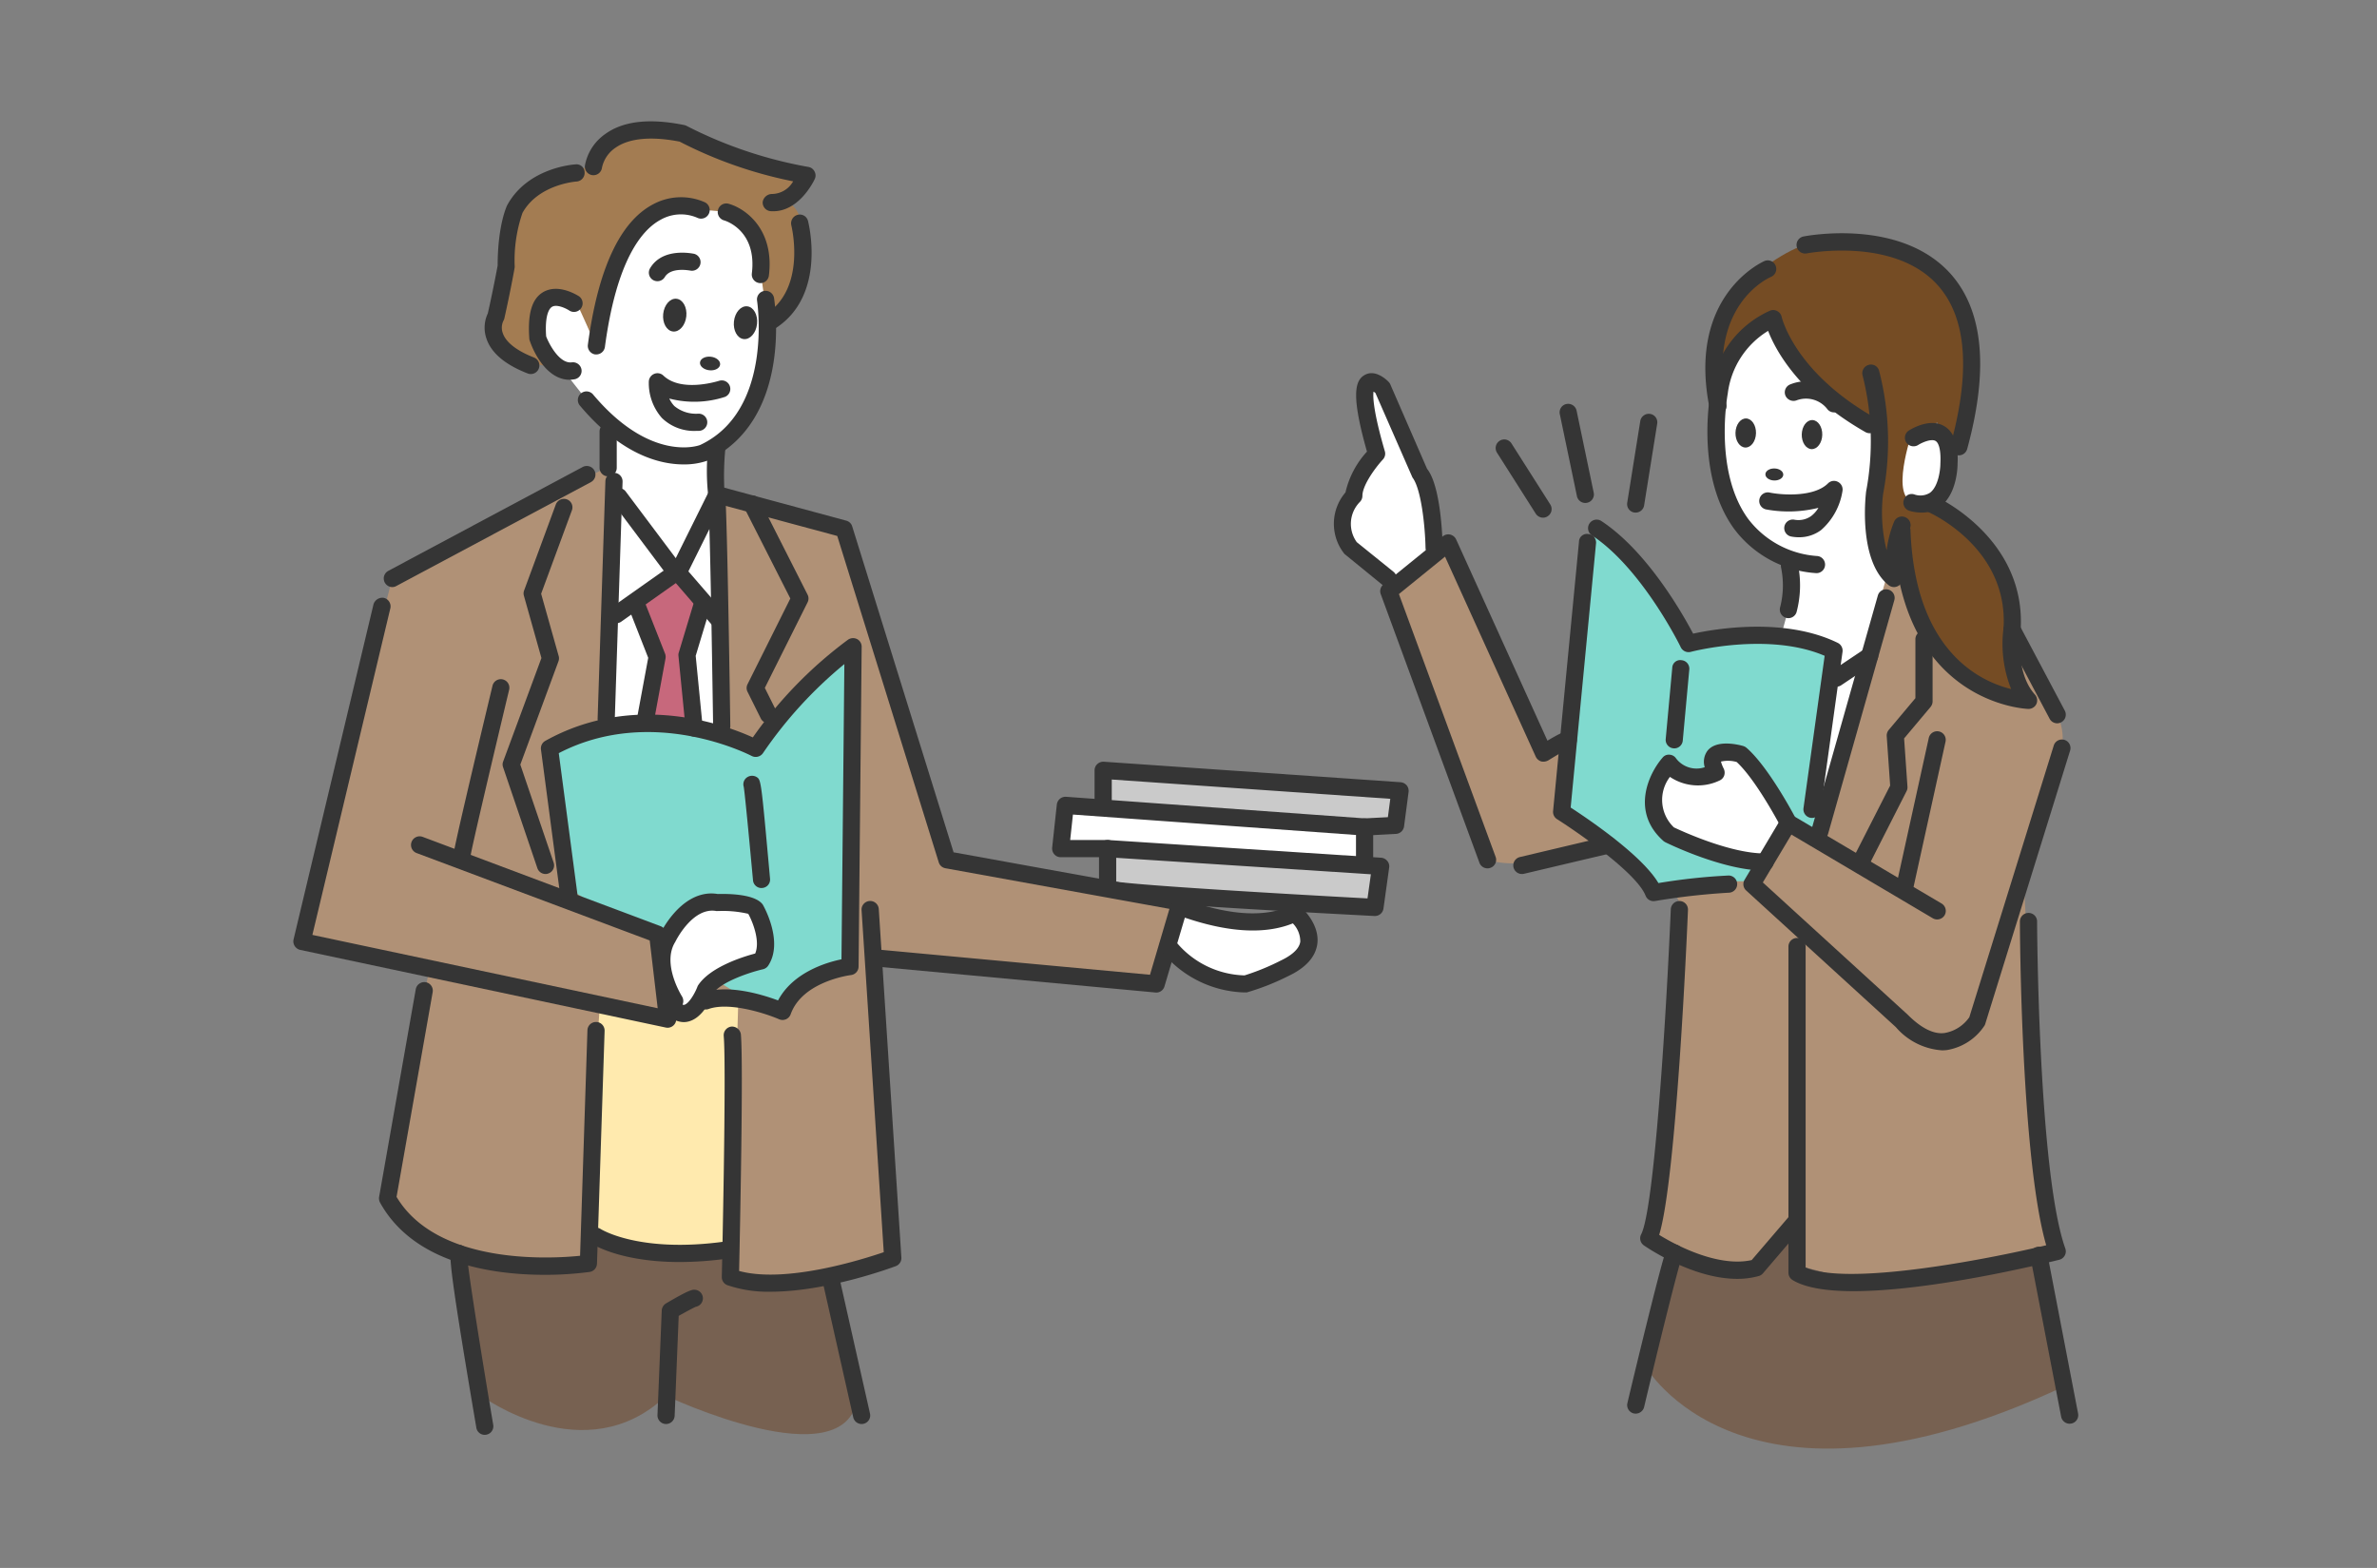 <svg xmlns="http://www.w3.org/2000/svg" width="235" height="155" viewBox="0 0 235 155">
  <rect x="0" y="0" width="235" height="155" fill="#808080" stroke="none"/>
  <g id="グループ_68530" data-name="グループ 68530" transform="translate(-983 -9794)">
    <g id="グループ_44814" data-name="グループ 44814" transform="translate(929.227 9761.646)">
      <g id="グループ_44864" data-name="グループ 44864" transform="translate(82.774 44.354)">
        <g id="グループ_44814-2" data-name="グループ 44814" transform="translate(24.405 8.35)">
          <path id="パス_31357" data-name="パス 31357" d="M97.9,46.2l-3.808,4.662-1.6,5.19-3.6-1.427-1.958.2-.565,2.554.643,3,1.7,1.546L91.217,65.1l1.678,1.73.191,16.946.192,12.512,3.535-.118.961-6.371-2.109-4.633,4-3.254,2.572,3.563-1.831,5.71L102.242,97l2.113.9V69.582l2.95-4.6,1.531-8.6-.667-5.685-1.5-3.828-2.351-.979-2.707-.311Z" transform="translate(-86.366 -45.583)" fill="#fff"/>
        </g>
        <g id="グループ_44815" data-name="グループ 44815" transform="translate(19.851 0.451)">
          <path id="パス_31358" data-name="パス 31358" d="M91.172,68.1c-.2.2-3.037-.544-3.037-.544L85.7,65.012l.659-4.627,1.264-7.453,2.371-3.091,5.19-1.433,2.847-2.989,3.818-1,5.727,1.957,7.86,2.69.5,1.345-1.841,1.311s2.31.238,2.079,3.995l-.53,4.742-2.921,2.663s-.584-3.078-.584-3.886a40.059,40.059,0,0,0-.944-4.375l-2.256-1.929-2.867-.245-4.287.245L98.57,55.494l-1.794,6.067-1.264,4.022s-1.175-2.67-1.732-3.825l-2.969-.2-.564,2.554.645,3Z" transform="translate(-85.696 -44.42)" fill="#a37c52"/>
        </g>
        <g id="グループ_44816" data-name="グループ 44816" transform="translate(33.705 44.677)">
          <path id="パス_31359" data-name="パス 31359" d="M87.735,54.184l4-3.254,3.49,2.643-2.286,5.7.717,6.952-4.778-1.034.961-6.371Z" transform="translate(-87.735 -50.93)" fill="#c7687c"/>
        </g>
        <g id="グループ_44817" data-name="グループ 44817" transform="translate(0.849 34.244)">
          <path id="パス_31360" data-name="パス 31360" d="M112.982,49.394l-9.735,4.837-11.42,6.108L87.437,77.221l-4.538,19,12.589,2.677-4.117,22.732,4.165,4.144,7.459,2.3,8.241-.414.74-1.957,13.343.829.632,3.084,13.526-1.3,1.807-1.257-1.916-29.5,27.99,2.867,1.862-7.568s-21.985-5.068-22.141-5.163S139.559,65.3,139.559,65.3L136.386,55.2,124.4,52.356l.041,23.466-8.349-1.135-2.921.435.578-15.293Z" transform="translate(-82.899 -49.394)" fill="#b09176"/>
        </g>
        <g id="グループ_44818" data-name="グループ 44818" transform="translate(25.421 53.167)">
          <path id="パス_31361" data-name="パス 31361" d="M86.516,61.066l2.449,14.181,16.142,10.046,5.055,1.077L115.8,82l.462-29.821-3.012,1.2-6.343,7.484-8.361-2.215-8.438.328Z" transform="translate(-86.516 -52.179)" fill="#80dacf"/>
        </g>
        <g id="グループ_44819" data-name="グループ 44819" transform="translate(36.19 77.416)">
          <path id="パス_31362" data-name="パス 31362" d="M88.1,59.514l3.453-3.5,5.057-.262L98.6,56.8l-.107,3.389-1.657,1.732L92.63,64.258l-2.5,2.259-1.849-3.389Z" transform="translate(-88.101 -55.749)" fill="#fff"/>
        </g>
        <g id="グループ_44820" data-name="グループ 44820" transform="translate(86.774 77.703)">
          <path id="パス_31363" data-name="パス 31363" d="M95.945,55.791l-.4,4.108,4.115,3.463,3.851-.187,4.822-2.4.384-3.29-1.7-1.471-4.248,1.17-4.413-1.389Z" transform="translate(-95.547 -55.791)" fill="#fff"/>
        </g>
        <g id="グループ_44821" data-name="グループ 44821" transform="translate(80.497 72.541)">
          <path id="パス_31364" data-name="パス 31364" d="M94.623,55.031v3.621l26.1,1.524.894-4.047-16.1-.64Z" transform="translate(-94.623 -55.031)" fill="#cacaca"/>
        </g>
        <g id="グループ_44822" data-name="グループ 44822" transform="translate(75.865 67.614)">
          <path id="パス_31365" data-name="パス 31365" d="M94.393,54.306l-.452,3.552,18.13,1.6,11.917.448-.365-3.008-17.85-1.3Z" transform="translate(-93.941 -54.306)" fill="#fff"/>
        </g>
        <g id="グループ_44823" data-name="グループ 44823" transform="translate(80.065 64.15)">
          <path id="パス_31366" data-name="パス 31366" d="M94.559,53.8v2.982L107.943,58.5l15.049.767.916-3.437-7.632-.645-15.008-.921Z" transform="translate(-94.559 -53.796)" fill="#cacaca"/>
        </g>
        <g id="グループ_44824" data-name="グループ 44824" transform="translate(16.006 110.551)">
          <path id="パス_31367" data-name="パス 31367" d="M85.13,62.732l2.582,13.329s10.265,7.609,18.262,0c0,0,17.813,8.431,18.934.149l-2.554-11.346-6.943-.326h-3.465l.448-3.084-3.995.482L99.05,60.626l-1.114,2.609-7.276.414Z" transform="translate(-85.13 -60.626)" fill="#776151"/>
        </g>
        <g id="グループ_44825" data-name="グループ 44825" transform="translate(29.915 86.277)">
          <path id="パス_31368" data-name="パス 31368" d="M87.705,58.133c-.652.075-.516,23.194-.516,23.194l4.117,1.005,9.226-.177.74-25.1L96.9,58.758H90.647Z" transform="translate(-87.177 -57.053)" fill="#ffeaae"/>
        </g>
        <g id="グループ_44863" data-name="グループ 44863">
          <g id="グループ_44826" data-name="グループ 44826" transform="translate(36.392 17.412)">
            <ellipse id="楕円形_566" data-name="楕円形 566" cx="1.628" cy="1.149" rx="1.628" ry="1.149" transform="translate(0 3.237) rotate(-83.892)" fill="#353535"/>
          </g>
          <g id="グループ_44827" data-name="グループ 44827" transform="translate(43.386 18.16)">
            <ellipse id="楕円形_567" data-name="楕円形 567" cx="1.628" cy="1.149" rx="1.628" ry="1.149" transform="translate(0 3.237) rotate(-83.892)" fill="#353535"/>
          </g>
          <g id="グループ_44828" data-name="グループ 44828" transform="translate(40.131 23.156)">
            <ellipse id="楕円形_568" data-name="楕円形 568" cx="0.674" cy="1.001" rx="0.674" ry="1.001" transform="translate(0 1.341) rotate(-83.892)" fill="#353535"/>
          </g>
          <g id="グループ_44829" data-name="グループ 44829" transform="translate(28.165 16.747)">
            <path id="パス_31369" data-name="パス 31369" d="M97.337,63.982c-2.323,0-6.121-.924-10.218-5.775a.853.853,0,1,1,1.3-1.1c5.646,6.685,10.374,5.034,10.557,4.953,7.263-3.4,5.639-14.158,5.625-14.26a.85.85,0,0,1,1.678-.272c.075.5,1.841,12.127-6.637,16.1A7,7,0,0,1,97.337,63.982Z" transform="translate(-86.92 -46.819)" fill="#353535"/>
          </g>
          <g id="グループ_44830" data-name="グループ 44830" transform="translate(29.111 7.496)">
            <path id="パス_31370" data-name="パス 31370" d="M87.909,61,87.793,61a.859.859,0,0,1-.727-.958c1-7.48,3.166-12.154,6.44-13.88a5.809,5.809,0,0,1,5.136-.2.852.852,0,0,1-.768,1.522,4.071,4.071,0,0,0-3.614.2c-1.875,1.005-4.362,4.015-5.51,12.582A.86.86,0,0,1,87.909,61Z" transform="translate(-87.059 -45.457)" fill="#353535"/>
          </g>
          <g id="グループ_44831" data-name="グループ 44831" transform="translate(23.29 16.552)">
            <path id="パス_31371" data-name="パス 31371" d="M90.216,55.779c-2.106,0-3.472-2.432-3.968-3.974-.2-2.575.258-4.049,1.379-4.7,1.5-.856,3.322.3,3.526.421a.853.853,0,0,1-.944,1.42c-.367-.245-1.277-.659-1.726-.374-.177.1-.74.618-.577,2.915.211.584,1.243,2.7,2.507,2.575a.861.861,0,0,1,.985.693.842.842,0,0,1-.693.978A3.055,3.055,0,0,1,90.216,55.779Z" transform="translate(-86.202 -46.79)" fill="#353535"/>
          </g>
          <g id="グループ_44832" data-name="グループ 44832" transform="translate(41.956 8.11)">
            <path id="パス_31372" data-name="パス 31372" d="M93.164,53.426l-.1-.007a.855.855,0,0,1-.741-.951c.523-4.266-2.616-5.211-2.751-5.245a.855.855,0,0,1-.591-1.046.846.846,0,0,1,1.033-.6c1.63.442,4.559,2.487,3.995,7.1A.846.846,0,0,1,93.164,53.426Z" transform="translate(-88.95 -45.547)" fill="#353535"/>
          </g>
          <g id="グループ_44833" data-name="グループ 44833" transform="translate(28.819)">
            <path id="パス_31373" data-name="パス 31373" d="M105.652,53.236c-.1,0-.19,0-.272-.007a.856.856,0,0,1-.781-.917.937.937,0,0,1,.91-.781,2.441,2.441,0,0,0,2.1-1.25,42.632,42.632,0,0,1-11.223-3.927c-2.792-.543-4.987-.346-6.332.6a3.169,3.169,0,0,0-1.345,1.977.849.849,0,0,1-1.685-.211,4.84,4.84,0,0,1,2.011-3.118c1.773-1.291,4.4-1.583,7.82-.883a.911.911,0,0,1,.258.1,42.719,42.719,0,0,0,12.025,4.042.829.829,0,0,1,.591.455.813.813,0,0,1,.014.741C109.687,50.192,108.24,53.236,105.652,53.236Z" transform="translate(-87.016 -44.354)" fill="#353535"/>
          </g>
          <g id="グループ_44834" data-name="グループ 44834" transform="translate(46.372 9.211)">
            <path id="パス_31374" data-name="パス 31374" d="M90.451,57.079a.847.847,0,0,1-.469-1.556c4-2.588,2.493-8.682,2.48-8.744a.865.865,0,0,1,.611-1.039.832.832,0,0,1,1.039.611c.075.3,1.821,7.337-3.2,10.591A.846.846,0,0,1,90.451,57.079Z" transform="translate(-89.6 -45.709)" fill="#353535"/>
          </g>
          <g id="グループ_44835" data-name="グループ 44835" transform="translate(18.91 4.244)">
            <path id="パス_31375" data-name="パス 31375" d="M90.12,65.711a.826.826,0,0,1-.312-.061c-2.222-.863-3.587-2.018-4.063-3.424a3.309,3.309,0,0,1,.129-2.514c.53-2.323.972-4.728.972-4.728.007-4.056.917-5.917.958-5.992,2.045-3.7,6.549-3.995,6.739-4.008a.8.8,0,0,1,.9.795.856.856,0,0,1-.795.9c-.041,0-3.771.265-5.347,3.1h0a14.391,14.391,0,0,0-.768,5.36c-.014.149-.482,2.67-1.019,5.048a.855.855,0,0,1-.1.258,1.581,1.581,0,0,0-.048,1.257c.319.89,1.379,1.712,3.064,2.371a.847.847,0,0,1-.306,1.637Z" transform="translate(-85.557 -44.978)" fill="#353535"/>
          </g>
          <g id="グループ_44836" data-name="グループ 44836" transform="translate(40.876 31.499)">
            <path id="パス_31376" data-name="パス 31376" d="M133.224,103.612l-.081-.007-27.875-2.588a.834.834,0,0,1-.761-.924.8.8,0,0,1,.917-.761l27.182,2.52,1.923-6.515-22.148-4.015a.84.84,0,0,1-.659-.584L101.688,58.474,89.547,55.2a.859.859,0,0,1-.6-.591,21.827,21.827,0,0,1-.027-4.844.851.851,0,0,1,.849-.774h.068a.864.864,0,0,1,.781.924,28.088,28.088,0,0,0-.1,3.784l12.059,3.261a.835.835,0,0,1,.591.571l10.021,32.216,22.576,4.09a.862.862,0,0,1,.571.394.838.838,0,0,1,.1.686L134.039,103A.844.844,0,0,1,133.224,103.612Z" transform="translate(-88.791 -48.99)" fill="#353535"/>
          </g>
          <g id="グループ_44837" data-name="グループ 44837" transform="translate(31.338 36.081)">
            <path id="パス_31377" data-name="パス 31377" d="M98.4,74.207a.847.847,0,0,1-.849-.836c-.143-9.5-.258-15.707-.367-19.491l-2.419,4.871a.855.855,0,0,1-.686.462.821.821,0,0,1-.754-.333L87.558,51.19a.846.846,0,1,1,1.352-1.019l4.946,6.59,3.288-6.624a.856.856,0,0,1,1.617.333c.143,2.894.292,9.735.489,22.875a.85.85,0,0,1-.836.863Z" transform="translate(-87.387 -49.664)" fill="#353535"/>
          </g>
          <g id="グループ_44838" data-name="グループ 44838" transform="translate(42.359 77.071)">
            <path id="パス_31378" data-name="パス 31378" d="M93.839,94.321a12.49,12.49,0,0,1-4.273-.645.849.849,0,0,1-.557-.815c.007-.211.469-20.639.19-23.826a.857.857,0,0,1,.774-.924.885.885,0,0,1,.924.774c.258,3-.1,19.817-.177,23.384,4.6,1.257,12.147-1.121,14.3-1.855L102.828,56.6a.851.851,0,0,1,1.7-.109l2.235,34.451a.848.848,0,0,1-.55.849C105.864,91.923,99.41,94.321,93.839,94.321Z" transform="translate(-89.009 -55.698)" fill="#353535"/>
          </g>
          <g id="グループ_44839" data-name="グループ 44839" transform="translate(44.496 36.968)">
            <path id="パス_31379" data-name="パス 31379" d="M91.807,72.33a.862.862,0,0,1-.761-.469l-1.318-2.65a.821.821,0,0,1,.007-.754l4.226-8.465-4.545-8.954a.849.849,0,0,1,.374-1.141.828.828,0,0,1,1.141.374l4.735,9.341a.835.835,0,0,1,0,.761L91.44,68.831,92.574,71.1a.858.858,0,0,1-.387,1.141A.824.824,0,0,1,91.807,72.33Z" transform="translate(-89.323 -49.795)" fill="#353535"/>
          </g>
          <g id="グループ_44840" data-name="グループ 44840" transform="translate(8.469 85.087)">
            <path id="パス_31380" data-name="パス 31380" d="M100.4,85.814c-5.021,0-12.895-1.046-16.271-7.133a.89.89,0,0,1-.1-.557l3.628-20.551a.862.862,0,0,1,.978-.686.847.847,0,0,1,.693.978L85.756,78.11C89.8,84.876,101,84.231,103.9,83.932l.727-22.29a.844.844,0,0,1,.849-.822h.027a.85.85,0,0,1,.822.876l-.754,23.017a.851.851,0,0,1-.72.815A33.333,33.333,0,0,1,100.4,85.814Z" transform="translate(-84.021 -56.878)" fill="#353535"/>
          </g>
          <g id="グループ_44841" data-name="グループ 44841" transform="translate(30.082 34.739)">
            <path id="パス_31381" data-name="パス 31381" d="M88.052,74.631h-.027a.854.854,0,0,1-.822-.876l.768-23.466a.853.853,0,0,1,.849-.822h.027a.85.85,0,0,1,.822.876L88.9,73.8A.85.85,0,0,1,88.052,74.631Z" transform="translate(-87.202 -49.467)" fill="#353535"/>
          </g>
          <g id="グループ_44842" data-name="グループ 44842" transform="translate(20.687 37.307)">
            <path id="パス_31382" data-name="パス 31382" d="M90.058,86.939a.857.857,0,0,1-.8-.577l-3.39-9.98a.8.8,0,0,1,.007-.564l3.784-10.231-1.732-6.155a.813.813,0,0,1,.02-.523L91.084,50.4a.865.865,0,0,1,1.087-.5.84.84,0,0,1,.5,1.087L89.63,59.234l1.732,6.148a.833.833,0,0,1-.02.53L87.572,76.123l3.295,9.695a.844.844,0,0,1-.537,1.073A.714.714,0,0,1,90.058,86.939Z" transform="translate(-85.819 -49.845)" fill="#353535"/>
          </g>
          <g id="グループ_44843" data-name="グループ 44843" transform="translate(31.079 43.663)">
            <path id="パス_31383" data-name="パス 31383" d="M98.344,57.238a.869.869,0,0,1-.645-.292l-3.614-4.185L88.69,56.572a.853.853,0,1,1-.985-1.393l6.026-4.253a.871.871,0,0,1,1.135.143l4.124,4.762a.849.849,0,0,1-.645,1.406Z" transform="translate(-87.349 -50.781)" fill="#353535"/>
          </g>
          <g id="グループ_44844" data-name="グループ 44844" transform="translate(38.067 47.083)">
            <path id="パス_31384" data-name="パス 31384" d="M89.938,65.015a.847.847,0,0,1-.842-.761l-.713-7.222a.755.755,0,0,1,.034-.326L89.87,51.89a.848.848,0,0,1,1.624.489l-1.406,4.654.693,7.052a.841.841,0,0,1-.754.924Z" transform="translate(-88.377 -51.284)" fill="#353535"/>
          </g>
          <g id="グループ_44845" data-name="グループ 44845" transform="translate(33.19 47.195)">
            <path id="パス_31385" data-name="パス 31385" d="M89.321,63.893l-.149-.014a.854.854,0,0,1-.686-.992l1.067-5.754L87.718,52.46a.847.847,0,1,1,1.576-.618l1.929,4.891a.917.917,0,0,1,.041.469l-1.107,5.992A.845.845,0,0,1,89.321,63.893Z" transform="translate(-87.659 -51.3)" fill="#353535"/>
          </g>
          <g id="グループ_44846" data-name="グループ 44846" transform="translate(35.148 12.978)">
            <path id="パス_31386" data-name="パス 31386" d="M88.793,49.085a.88.88,0,0,1-.428-.115.847.847,0,0,1-.3-1.162c1.25-2.113,4.226-1.447,4.348-1.433a.85.85,0,0,1-.374,1.658c-.027.007-1.9-.387-2.514.639A.845.845,0,0,1,88.793,49.085Z" transform="translate(-87.947 -46.264)" fill="#353535"/>
          </g>
          <g id="グループ_44847" data-name="グループ 44847" transform="translate(35.14 24.895)">
            <path id="パス_31387" data-name="パス 31387" d="M92.652,53.718a4.565,4.565,0,0,1-3.41-1.277,5.211,5.211,0,0,1-1.291-3.628.86.86,0,0,1,.537-.734.847.847,0,0,1,.9.17c1.814,1.732,5.5.516,5.544.51a.846.846,0,0,1,.543,1.6,9.8,9.8,0,0,1-5.5.163,2.721,2.721,0,0,0,.5.741,3.356,3.356,0,0,0,2.364.754h.027a.849.849,0,0,1,.027,1.7Z" transform="translate(-87.946 -48.018)" fill="#353535"/>
          </g>
          <g id="グループ_44848" data-name="グループ 44848" transform="translate(30.273 29.814)">
            <path id="パス_31388" data-name="パス 31388" d="M88.079,54.021a.849.849,0,0,1-.849-.849v-3.58a.849.849,0,1,1,1.7,0v3.58A.845.845,0,0,1,88.079,54.021Z" transform="translate(-87.23 -48.742)" fill="#353535"/>
          </g>
          <g id="グループ_44849" data-name="グループ 44849" transform="translate(8.927 34.062)">
            <path id="パス_31389" data-name="パス 31389" d="M84.938,61.343a.854.854,0,0,1-.4-1.6l19.24-10.279a.861.861,0,0,1,1.148.353.843.843,0,0,1-.347,1.148L85.332,61.241A.831.831,0,0,1,84.938,61.343Z" transform="translate(-84.088 -49.367)" fill="#353535"/>
          </g>
          <g id="グループ_44850" data-name="グループ 44850" transform="translate(0 47.093)">
            <path id="パス_31390" data-name="パス 31390" d="M119.78,93.791a.844.844,0,0,1-.183-.02l-36.15-7.677a.869.869,0,0,1-.652-1.033L90.7,51.928a.916.916,0,0,1,1.033-.632.866.866,0,0,1,.632,1.026L84.656,84.613l34.139,7.249-.788-6.7L94.962,76.522a.852.852,0,0,1,.6-1.6l23.527,8.832a.845.845,0,0,1,.543.7l.992,8.383a.839.839,0,0,1-.272.727A.863.863,0,0,1,119.78,93.791Z" transform="translate(-82.774 -51.285)" fill="#353535"/>
          </g>
          <g id="グループ_44851" data-name="グループ 44851" transform="translate(15.823 55.14)">
            <path id="パス_31391" data-name="パス 31391" d="M85.952,70.753a.875.875,0,0,1-.849-.883c0-.5,2.1-9.382,3.866-16.747a.846.846,0,1,1,1.644.4c-1.488,6.216-3.73,15.714-3.811,16.414A.825.825,0,0,1,85.952,70.753Z" transform="translate(-85.103 -52.47)" fill="#353535"/>
          </g>
          <g id="グループ_44852" data-name="グループ 44852" transform="translate(29.073 109.356)">
            <path id="パス_31392" data-name="パス 31392" d="M96.175,63.853c-5.883,0-8.6-1.746-8.744-1.841a.858.858,0,0,1-.238-1.182.843.843,0,0,1,1.175-.238c.061.034,3.852,2.412,12.317,1.23a.827.827,0,0,1,.958.72.857.857,0,0,1-.72.965A34.778,34.778,0,0,1,96.175,63.853Z" transform="translate(-87.053 -60.45)" fill="#353535"/>
          </g>
          <g id="グループ_44853" data-name="グループ 44853" transform="translate(85.633 76.854)">
            <path id="パス_31393" data-name="パス 31393" d="M103.723,64.919a10.927,10.927,0,0,1-8.146-4.069.85.85,0,0,1,.1-1.2.863.863,0,0,1,1.2.1,9.08,9.08,0,0,0,6.909,3.485,22.87,22.87,0,0,0,3.58-1.467c.829-.394,1.807-1.019,1.929-1.861a2.553,2.553,0,0,0-.734-1.814c-2.779,1.121-6.44.9-10.87-.632-.17-.061-.285-.1-.353-.116a.775.775,0,0,1-.761-.836.906.906,0,0,1,.924-.842,2.2,2.2,0,0,1,.747.19c4.294,1.488,7.718,1.644,10.143.455a.877.877,0,0,1,.931.122c.068.068,1.929,1.692,1.658,3.7-.183,1.284-1.141,2.351-2.867,3.166a23.706,23.706,0,0,1-4.1,1.617C103.982,64.912,103.88,64.919,103.723,64.919Z" transform="translate(-95.379 -55.666)" fill="#353535"/>
          </g>
          <g id="グループ_44854" data-name="グループ 44854" transform="translate(79.65 71.036)">
            <path id="パス_31394" data-name="パス 31394" d="M121.782,62.326h-.048C95.1,60.934,94.892,60.546,94.6,60.01a.863.863,0,0,1-.1-.408v-3.94a.887.887,0,0,1,.265-.618.909.909,0,0,1,.639-.231l26.992,1.753a.866.866,0,0,1,.6.312.823.823,0,0,1,.19.659l-.564,4.056A.855.855,0,0,1,121.782,62.326ZM96.2,58.936c2.9.394,16.074,1.182,24.845,1.651l.333-2.385L96.2,56.572Zm-.849.666h0Z" transform="translate(-94.498 -54.81)" fill="#353535"/>
          </g>
          <g id="グループ_44855" data-name="グループ 44855" transform="translate(75.013 66.762)">
            <path id="パス_31395" data-name="パス 31395" d="M124.71,61.168a.85.85,0,0,1-.849-.849V57.961L95.877,55.943l-.272,2.514h3.7a.849.849,0,1,1,0,1.7h-4.64a.815.815,0,0,1-.625-.279.873.873,0,0,1-.217-.666l.462-4.266a.866.866,0,0,1,.9-.761l29.587,2.14a.847.847,0,0,1,.788.849v3.146A.845.845,0,0,1,124.71,61.168Z" transform="translate(-93.816 -54.181)" fill="#353535"/>
          </g>
          <g id="グループ_44856" data-name="グループ 44856" transform="translate(79.215 63.299)">
            <path id="パス_31396" data-name="パス 31396" d="M121.127,60.976a.85.85,0,0,1-.048-1.7l2.351-.122.238-1.814L96.132,55.432V57.5a.849.849,0,1,1-1.7,0V54.521a.84.84,0,0,1,.272-.618.872.872,0,0,1,.632-.231L124.693,55.7a.894.894,0,0,1,.6.312.87.87,0,0,1,.183.652l-.448,3.41a.856.856,0,0,1-.8.734l-3.05.163Z" transform="translate(-94.434 -53.671)" fill="#353535"/>
          </g>
          <g id="グループ_44857" data-name="グループ 44857" transform="translate(35.565 76.324)">
            <path id="パス_31397" data-name="パス 31397" d="M91.039,68.306a2.116,2.116,0,0,1-1.1-.333.849.849,0,0,1-.312-1.094.909.909,0,0,1-.183-.211c-.116-.163-2.636-4.1-.713-7.127.034-.088,1.9-3.954,5.048-3.954a3.866,3.866,0,0,1,.618.054c1.257-.034,3.723.041,4.45,1.039.143.231,2.072,3.716.55,6.033a.852.852,0,0,1-.523.367c-1.542.36-4.253,1.332-4.925,2.4-.061.224-.849,2.222-2.262,2.711A1.931,1.931,0,0,1,91.039,68.306Zm-.115-1.732a.272.272,0,0,0,.2.014c.469-.163,1.053-1.182,1.3-1.862,1.169-1.861,4.5-2.894,5.68-3.2.53-1.25-.292-3.227-.686-3.927a11.059,11.059,0,0,0-2.792-.279l-.347.007c-2.371-.442-4.056,3-4.069,3.037-1.372,2.16.625,5.347.645,5.381A.881.881,0,0,1,90.924,66.573Z" transform="translate(-88.009 -55.588)" fill="#353535"/>
          </g>
          <g id="グループ_44858" data-name="グループ 44858" transform="translate(24.477 51.088)">
            <path id="パス_31398" data-name="パス 31398" d="M110.272,89.616a.917.917,0,0,1-.34-.068c-1.243-.543-4.871-1.746-6.957-1.026a.83.83,0,0,1-1.087-.5.849.849,0,0,1,.5-1.087c2.412-.9,5.89.17,7.432.747,1.474-2.772,4.776-3.757,6.271-4.063l.285-29.186a41.963,41.963,0,0,0-8.044,8.8.873.873,0,0,1-1.114.285c-.088-.041-9.769-5.109-19.077-.279l1.841,13.914a.851.851,0,0,1-.727.958.8.8,0,0,1-.958-.727l-1.916-14.5a.853.853,0,0,1,.421-.856c8.9-4.966,17.976-1.508,20.524-.346a41.971,41.971,0,0,1,9.423-9.668.894.894,0,0,1,.883-.054.851.851,0,0,1,.455.761l-.306,31.618a.85.85,0,0,1-.747.836c-.048.007-4.8.6-5.965,3.872a.863.863,0,0,1-.469.5A.939.939,0,0,1,110.272,89.616Z" transform="translate(-86.377 -51.873)" fill="#353535"/>
          </g>
          <g id="グループ_44859" data-name="グループ 44859" transform="translate(44.491 64.691)">
            <path id="パス_31399" data-name="パス 31399" d="M91.118,64.972a.838.838,0,0,1-.842-.768c-.3-3.261-.8-8.587-.917-9.239a.847.847,0,0,1,.1-.707A.876.876,0,0,1,90.635,54c.442.285.442.285,1.325,10.048a.832.832,0,0,1-.761.917Z" transform="translate(-89.323 -53.876)" fill="#353535"/>
          </g>
          <g id="グループ_44860" data-name="グループ 44860" transform="translate(15.53 111.051)">
            <path id="パス_31400" data-name="パス 31400" d="M88.457,79.493a.84.84,0,0,1-.836-.707C84.68,61.449,84.857,61.3,85.332,60.9a.827.827,0,0,1,.842-.143.849.849,0,0,1,.537,1.012c.048,1.352,1.59,10.884,2.582,16.74a.85.85,0,0,1-.7.972Z" transform="translate(-85.06 -60.7)" fill="#353535"/>
          </g>
          <g id="グループ_44861" data-name="グループ 44861" transform="translate(52.375 113.939)">
            <path id="パス_31401" data-name="パス 31401" d="M94.292,75.958a.849.849,0,0,1-.829-.659L90.5,62.16a.857.857,0,0,1,.645-1.012.846.846,0,0,1,1.012.639l2.962,13.139a.847.847,0,0,1-.645,1.012A.8.8,0,0,1,94.292,75.958Z" transform="translate(-90.483 -61.125)" fill="#353535"/>
          </g>
          <g id="グループ_44862" data-name="グループ 44862" transform="translate(35.999 115.497)">
            <path id="パス_31402" data-name="パス 31402" d="M88.923,74.629h-.034a.85.85,0,0,1-.815-.883l.421-10.333a.863.863,0,0,1,.414-.7c2.3-1.359,2.6-1.359,2.806-1.359a.849.849,0,0,1,.149,1.685c-.231.1-.985.5-1.692.9l-.4,9.871A.852.852,0,0,1,88.923,74.629Z" transform="translate(-88.073 -61.354)" fill="#353535"/>
          </g>
        </g>
      </g>
      <g id="グループ_44907" data-name="グループ 44907" transform="translate(185.64 55.412)">
        <g id="グループ_44865" data-name="グループ 44865" transform="translate(37.948 8.897)">
          <path id="パス_31403" data-name="パス 31403" d="M109.731,78.25s1.882-5.931,1.257-7.561l-4.1-2.344-3.39-7.657.326-8.8,4.287-4.593,2.378,3.091,4.762,5.72,3.764,1.9V69.011l1.135,2.636v4.79l-6.549,18-.231-2.711,1.556-11.549L113.6,78.529l-4.5-.584" transform="translate(-103.501 -47.291)" fill="#fff"/>
        </g>
        <g id="グループ_44866" data-name="グループ 44866" transform="translate(37.71 1.153)">
          <path id="パス_31404" data-name="パス 31404" d="M108.317,53.9l-4.287,4.593-.564-3.179,3.016-5.557s3.546-2.982,5.883-3.6l7.989.2,5.829,3.329,2,5.272v8.744l-1.2,3.071L125.4,63.692l-2.493,1.9s-1.447,3.737-.5,5.7l3.893,1.27,3.682,4.3,2.486,3.607v4.66l1.284,5.089h-2.718L126.259,87.1l-2.915-4.905-1.08-5.931-1.909,1.991-1.5-6.454,1.2-7.195-1.97-1.522-4.11-2.582-4.049-4.518Z" transform="translate(-103.466 -46.151)" fill="#754c24"/>
        </g>
        <g id="グループ_44867" data-name="グループ 44867" transform="translate(56.224 19.747)">
          <path id="パス_31405" data-name="パス 31405" d="M110.674,52.985l-.516-4.1h-3.037s-2.276,6.61.292,6.807l2.507-.741Z" transform="translate(-106.191 -48.888)" fill="#fff"/>
        </g>
        <g id="グループ_44868" data-name="グループ 44868" transform="translate(5.433 30.984)">
          <path id="パス_31406" data-name="パス 31406" d="M147.881,53.688l-7.161,25.3-2.5-.829L116.453,69.68l-2.636.808-9.674-19.946L98.715,54.6l9.756,26.9a8.689,8.689,0,0,0,3.934.211l8.017-1.216s7.48,2.792,7.161,6.325l-1.787,24.186-.9,8.22,6.855,2.364h3.526l4.287-4.049-.482,4.049,6.529,1.7,18.561-2.928-1.182-9.294L161.51,83.892l3.75-13.4a5.5,5.5,0,0,0-.7-3.791l-3.879-6.386.448,5.122-4.212-.652-5.17-5.089-2.663-7.249Z" transform="translate(-98.715 -50.542)" fill="#b09176"/>
        </g>
        <g id="グループ_44869" data-name="グループ 44869" transform="translate(22.52 28.776)">
          <path id="パス_31407" data-name="パス 31407" d="M114.029,61.576s-7.84-10.979-9.341-11.359L103.1,59.171,101.23,78.649s8.241,4.905,9.09,7.969c0,0,9.205-1.807,10.259-.842l3.071-5.734,2.5.829.611-2.7.849-11.5.476-3.444S125.626,59.375,114.029,61.576Z" transform="translate(-101.23 -50.217)" fill="#80dacf"/>
        </g>
        <g id="グループ_44870" data-name="グループ 44870" transform="translate(31.644 50.93)">
          <path id="パス_31408" data-name="パス 31408" d="M115.277,59.755c-.217-.265-4.11-5.387-4.11-5.387l-2.527-.89-.136,1.875-3.275.374-1.848-.978-.809,4.525,1.712,2.853,5.394,1.9,4.4.462,1.2-4.022Z" transform="translate(-102.573 -53.478)" fill="#fff"/>
        </g>
        <g id="グループ_44871" data-name="グループ 44871" transform="translate(0.811 14.689)">
          <path id="パス_31409" data-name="パス 31409" d="M107.141,64.536l-.6-5.268-2.193-5.217-3.214-5.908-1.355.813,1.157,4.4-.247,2.825-1.47,3.083L98.035,62.6l2.048,3.32,3.222,2.088Z" transform="translate(-98.035 -48.143)" fill="#fff"/>
        </g>
        <g id="グループ_44872" data-name="グループ 44872" transform="translate(30.774 98.582)">
          <path id="パス_31410" data-name="パス 31410" d="M105.251,62.945c-.115.374-2.806,10.924-2.806,10.924s9.484,16.9,41.2,2.14l-2.534-13.064-17.12,2.7-6.529-1.7-.856-3.451-3.6,3.451-4.817.17Z" transform="translate(-102.445 -60.492)" fill="#776151"/>
        </g>
        <g id="グループ_44906" data-name="グループ 44906">
          <g id="グループ_44903" data-name="グループ 44903">
            <g id="グループ_44873" data-name="グループ 44873" transform="translate(39.675 18.286)">
              <ellipse id="楕円形_569" data-name="楕円形 569" cx="1.437" cy="1.014" rx="1.437" ry="1.014" transform="matrix(0.024, -1, 1, 0.024, 0, 2.873)" fill="#353535"/>
            </g>
            <g id="グループ_44874" data-name="グループ 44874" transform="translate(46.227 18.444)">
              <ellipse id="楕円形_570" data-name="楕円形 570" cx="1.437" cy="1.014" rx="1.437" ry="1.014" transform="matrix(0.024, -1, 1, 0.024, 0, 2.873)" fill="#353535"/>
            </g>
            <g id="グループ_44875" data-name="グループ 44875" transform="translate(42.653 23.23)">
              <ellipse id="楕円形_571" data-name="楕円形 571" cx="0.595" cy="0.884" rx="0.595" ry="0.884" transform="matrix(0.024, -1, 1, 0.024, 0, 1.19)" fill="#353535"/>
            </g>
            <g id="グループ_44876" data-name="グループ 44876" transform="translate(36.933 7.592)">
              <path id="パス_31411" data-name="パス 31411" d="M114.122,73.107l-.1-.007a11,11,0,0,1-8.01-4.348c-3.886-5.313-2.385-13.343-2.323-13.683a10.006,10.006,0,0,1,5.87-7.915.813.813,0,0,1,.707.054.842.842,0,0,1,.428.564c.014.061,1.257,5.435,9.117,9.919a.841.841,0,0,1,.319,1.155.85.85,0,0,1-1.155.319c-6.549-3.737-8.866-8.057-9.62-10.007a8.465,8.465,0,0,0-3.988,6.189c-.02.122-1.427,7.7,2.018,12.4a9.364,9.364,0,0,0,6.834,3.669.848.848,0,0,1-.1,1.692Z" transform="translate(-103.352 -47.099)" fill="#353535"/>
            </g>
            <g id="グループ_44877" data-name="グループ 44877" transform="translate(52.246 12.97)">
              <path id="パス_31412" data-name="パス 31412" d="M108.74,69.9a.859.859,0,0,1-.53-.19c-3.064-2.453-2.256-9.009-2.222-9.28a26.571,26.571,0,0,0-.353-11.454.851.851,0,0,1,.591-1.039.825.825,0,0,1,1.046.591,27.853,27.853,0,0,1,.387,12.2,15.544,15.544,0,0,0,.353,5.537,11.12,11.12,0,0,1,.74-2.833A.839.839,0,0,1,109.875,63a.847.847,0,0,1,.435,1.121,12.414,12.414,0,0,0-.72,4.871.861.861,0,0,1-.455.808A.908.908,0,0,1,108.74,69.9Z" transform="translate(-105.606 -47.89)" fill="#353535"/>
            </g>
            <g id="グループ_44878" data-name="グループ 44878" transform="translate(56.307 18.757)">
              <path id="パス_31413" data-name="パス 31413" d="M107.988,57.6a4.211,4.211,0,0,1-1.162-.17.84.84,0,0,1-.591-1.039.811.811,0,0,1,1.039-.591,1.787,1.787,0,0,0,1.563-.163c.842-.632,1.026-2.3,1.026-2.894.061-1.2-.115-2.018-.482-2.228-.428-.245-1.352.17-1.712.4a.866.866,0,0,1-1.175-.245.856.856,0,0,1,.238-1.175c.211-.129,2.052-1.284,3.492-.455.985.564,1.44,1.821,1.338,3.75,0,.251-.041,2.935-1.692,4.2A3,3,0,0,1,107.988,57.6Z" transform="translate(-106.203 -48.742)" fill="#353535"/>
            </g>
            <g id="グループ_44879" data-name="グループ 44879" transform="translate(36.73 2.68)">
              <path id="パス_31414" data-name="パス 31414" d="M104.567,61.629a.855.855,0,0,1-.836-.686c-2.228-11.189,5.36-14.464,5.435-14.5a.839.839,0,0,1,1.107.462.852.852,0,0,1-.462,1.107c-.258.109-6.366,2.826-4.409,12.6a.862.862,0,0,1-.673,1.005Z" transform="translate(-103.322 -46.376)" fill="#353535"/>
            </g>
            <g id="グループ_44880" data-name="グループ 44880" transform="translate(45.754)">
              <path id="パス_31415" data-name="パス 31415" d="M120.7,67.936a.643.643,0,0,1-.224-.034.842.842,0,0,1-.591-1.046c2.011-7.364,1.542-12.7-1.386-15.85-4.328-4.654-12.738-3.044-12.827-3.037a.852.852,0,1,1-.333-1.671c.374-.068,9.423-1.787,14.4,3.546,3.356,3.621,3.954,9.491,1.773,17.467A.854.854,0,0,1,120.7,67.936Z" transform="translate(-104.65 -45.981)" fill="#353535"/>
            </g>
            <g id="グループ_44881" data-name="グループ 44881" transform="translate(55.312 25.935)">
              <path id="パス_31416" data-name="パス 31416" d="M119.428,70.887h-.014c-.122,0-12.725-.428-13.357-17.616a.85.85,0,0,1,.815-.883h.034a.852.852,0,0,1,.849.815c.442,11.9,6.8,14.946,9.953,15.721a12.077,12.077,0,0,1-.754-6.012c.5-7.86-7.086-11.332-7.412-11.475a.857.857,0,0,1-.428-1.121.822.822,0,0,1,1.121-.435c.088.041,8.988,4.083,8.411,13.207-.014.115-.584,4.178,1.413,6.379a.87.87,0,0,1,.15.924A.86.86,0,0,1,119.428,70.887Z" transform="translate(-106.057 -49.799)" fill="#353535"/>
            </g>
            <g id="グループ_44882" data-name="グループ 44882" transform="translate(44.092 32.039)">
              <path id="パス_31417" data-name="パス 31417" d="M105.252,56.708a.828.828,0,0,1-.279-.048.855.855,0,0,1-.523-1.08,8.666,8.666,0,0,0,.082-3.859.847.847,0,1,1,1.658-.353,10.283,10.283,0,0,1-.136,4.769A.847.847,0,0,1,105.252,56.708Z" transform="translate(-104.405 -50.697)" fill="#353535"/>
            </g>
            <g id="グループ_44883" data-name="グループ 44883" transform="translate(44.585 14.646)">
              <path id="パス_31418" data-name="パス 31418" d="M109.343,51.2a.843.843,0,0,1-.693-.367,2.661,2.661,0,0,0-3.03-.815.872.872,0,0,1-1.087-.5.841.841,0,0,1,.489-1.087,4.254,4.254,0,0,1,5.021,1.433.856.856,0,0,1-.211,1.182A.821.821,0,0,1,109.343,51.2Z" transform="translate(-104.478 -48.137)" fill="#353535"/>
            </g>
            <g id="グループ_44884" data-name="グループ 44884" transform="translate(40.489 50.084)">
              <path id="パス_31419" data-name="パス 31419" d="M123.509,84.044a6.61,6.61,0,0,1-4.565-2.3l-14.79-13.5A.849.849,0,0,1,104,67.175l3.6-6.046a.832.832,0,0,1,1.162-.3l14.708,8.7a.85.85,0,0,1,.3,1.162.861.861,0,0,1-1.162.3l-13.982-8.275L105.8,67.447l14.314,13.064c1.332,1.338,2.6,1.984,3.689,1.814a3.76,3.76,0,0,0,2.412-1.556l8.336-26.822a.847.847,0,1,1,1.617.5L127.8,81.395a.713.713,0,0,1-.082.2,5.518,5.518,0,0,1-3.709,2.419A4.261,4.261,0,0,1,123.509,84.044Z" transform="translate(-103.875 -53.354)" fill="#353535"/>
            </g>
            <g id="グループ_44885" data-name="グループ 44885" transform="translate(55.662 49.229)">
              <path id="パス_31420" data-name="パス 31420" d="M106.955,69.189a.828.828,0,0,1-.177-.02.853.853,0,0,1-.652-1.012l3.139-14.26a.848.848,0,1,1,1.658.36l-3.139,14.26A.843.843,0,0,1,106.955,69.189Z" transform="translate(-106.108 -53.228)" fill="#353535"/>
            </g>
            <g id="グループ_44886" data-name="グループ 44886" transform="translate(30.754 50.445)">
              <path id="パス_31421" data-name="パス 31421" d="M114.27,65.965c-4.1,0-9.586-2.69-9.817-2.806a.955.955,0,0,1-.183-.122c-3.234-2.874-1.467-6.644-.082-8.234a.783.783,0,0,1,.7-.292.832.832,0,0,1,.645.38,2.545,2.545,0,0,0,2.826.856,1.817,1.817,0,0,1,.285-1.644c.876-1.08,2.908-.625,3.506-.455a.935.935,0,0,1,.326.17c2.194,1.882,4.8,6.828,4.905,7.045a.846.846,0,0,1-1.5.781c-.027-.048-2.432-4.64-4.368-6.413a3.149,3.149,0,0,0-1.549-.041,3.334,3.334,0,0,0,.272.7.921.921,0,0,1,.048.673.852.852,0,0,1-.462.5,4.959,4.959,0,0,1-4.905-.36,3.748,3.748,0,0,0,.394,4.993c.768.36,5.55,2.575,8.961,2.575h.054a.849.849,0,0,1,.007,1.7Z" transform="translate(-102.442 -53.407)" fill="#353535"/>
            </g>
            <g id="グループ_44887" data-name="グループ 44887" transform="translate(25.131 28.301)">
              <path id="パス_31422" data-name="パス 31422" d="M123.759,79.645l-.122-.007a.857.857,0,0,1-.72-.965l2.092-15.055c-5.584-2.391-13.166-.408-13.241-.387a.862.862,0,0,1-1.005-.5c-.027-.068-3.811-7.758-8.764-11.019a.849.849,0,0,1,.931-1.42c4.511,2.969,8.01,9.117,9.076,11.135,2.16-.469,9.049-1.658,14.308.917a.858.858,0,0,1,.462.883L124.6,78.911A.849.849,0,0,1,123.759,79.645Z" transform="translate(-101.614 -50.147)" fill="#353535"/>
            </g>
            <g id="グループ_44888" data-name="グループ 44888" transform="translate(21.674 29.709)">
              <path id="パス_31423" data-name="パス 31423" d="M111.041,86.672a.85.85,0,0,1-.788-.544c-.863-2.215-6.61-6.2-8.75-7.561a.848.848,0,0,1-.394-.795L103.67,51.14a.785.785,0,0,1,.924-.761.838.838,0,0,1,.761.924l-2.507,26.115c1.692,1.1,7.038,4.7,8.676,7.466a59.974,59.974,0,0,1,6.936-.747.849.849,0,0,1,0,1.7,68.039,68.039,0,0,0-7.276.822Z" transform="translate(-101.106 -50.354)" fill="#353535"/>
            </g>
            <g id="グループ_44889" data-name="グループ 44889" transform="translate(32.808 42.182)">
              <path id="パス_31424" data-name="パス 31424" d="M103.591,60.932l-.081-.007a.839.839,0,0,1-.761-.924l.645-7.025a.788.788,0,0,1,.924-.761.839.839,0,0,1,.761.924l-.645,7.025A.843.843,0,0,1,103.591,60.932Z" transform="translate(-102.744 -52.19)" fill="#353535"/>
            </g>
            <g id="グループ_44890" data-name="グループ 44890" transform="translate(47.205 35.197)">
              <path id="パス_31425" data-name="パス 31425" d="M105.709,75.958a1,1,0,0,1-.231-.034.851.851,0,0,1-.584-1.046l6.549-23.1a.847.847,0,1,1,1.63.462l-6.549,23.1A.842.842,0,0,1,105.709,75.958Z" transform="translate(-104.864 -51.162)" fill="#353535"/>
            </g>
            <g id="グループ_44891" data-name="グループ 44891" transform="translate(51.478 39.286)">
              <path id="パス_31426" data-name="パス 31426" d="M106.338,75.053a.771.771,0,0,1-.38-.1.847.847,0,0,1-.374-1.141l3.431-6.733-.34-4.9a.861.861,0,0,1,.2-.6l2.636-3.139V52.613a.849.849,0,1,1,1.7,0v6.148a.889.889,0,0,1-.2.544l-2.616,3.112.333,4.79a.84.84,0,0,1-.1.442L107.1,74.591A.868.868,0,0,1,106.338,75.053Z" transform="translate(-105.492 -51.764)" fill="#353535"/>
            </g>
            <g id="グループ_44892" data-name="グループ 44892" transform="translate(48.849 40.932)">
              <path id="パス_31427" data-name="パス 31427" d="M105.951,55.9a.834.834,0,0,1-.7-.38.844.844,0,0,1,.231-1.175l3.281-2.194a.845.845,0,0,1,.938,1.406l-3.275,2.194A.821.821,0,0,1,105.951,55.9Z" transform="translate(-105.106 -52.006)" fill="#353535"/>
            </g>
            <g id="グループ_44893" data-name="グループ 44893" transform="translate(44.946 67.188)">
              <path id="パス_31428" data-name="パス 31428" d="M110.971,93.264c-2.561,0-4.735-.306-6.033-1.1a.855.855,0,0,1-.408-.727V59.2a.849.849,0,1,1,1.7,0V90.927c4.212,1.834,17.759-.761,23.785-2.2-2.486-8.594-2.6-31.02-2.6-32.005a.85.85,0,0,1,.849-.849h0a.841.841,0,0,1,.849.849c0,.245.115,24.8,2.792,32.331a.851.851,0,0,1-.6,1.107C129.7,90.56,118.614,93.264,110.971,93.264Z" transform="translate(-104.531 -55.871)" fill="#353535"/>
            </g>
            <g id="グループ_44894" data-name="グループ 44894" transform="translate(30.286 66.012)">
              <path id="パス_31429" data-name="パス 31429" d="M111.958,93.05c-4.436,0-9-3.159-9.219-3.309a.854.854,0,0,1-.265-1.1c1.243-2.357,2.432-20.51,2.928-32.128a.856.856,0,0,1,.849-.815h.034a.846.846,0,0,1,.815.883c-.115,2.84-1.175,26.665-2.847,32.121,1.495.931,5.761,3.241,9.144,2.493l3.845-4.484a.846.846,0,0,1,1.284,1.1l-4.015,4.695a.813.813,0,0,1-.414.265A7.843,7.843,0,0,1,111.958,93.05Z" transform="translate(-102.373 -55.698)" fill="#353535"/>
            </g>
            <g id="グループ_44895" data-name="グループ 44895" transform="translate(42.05 24.481)">
              <path id="パス_31430" data-name="パス 31430" d="M108.047,55.157a4.094,4.094,0,0,1-.754-.068.847.847,0,0,1,.279-1.671,2.177,2.177,0,0,0,1.651-.34,2.878,2.878,0,0,0,.741-.829,12.316,12.316,0,0,1-5.177.156.852.852,0,0,1,.333-1.671c1.141.245,4.375.5,5.788-.9a.829.829,0,0,1,.978-.156.844.844,0,0,1,.462.876,6.442,6.442,0,0,1-2.113,3.886A3.605,3.605,0,0,1,108.047,55.157Z" transform="translate(-104.105 -49.585)" fill="#353535"/>
            </g>
            <g id="グループ_44896" data-name="グループ 44896" transform="translate(4.585 29.765)">
              <path id="パス_31431" data-name="パス 31431" d="M109.195,83.383a.852.852,0,0,1-.795-.557l-9.756-26.55a.847.847,0,0,1,.258-.951l5.883-4.769a.842.842,0,0,1,.727-.17.879.879,0,0,1,.584.476l9.029,19.9c1.855-1.114,2.065-1.012,2.419-.822a.9.9,0,0,1,.482.707.858.858,0,0,1-.774.924h-.068c-.367.163-1.257.693-1.984,1.141a.986.986,0,0,1-.693.1.894.894,0,0,1-.537-.469L105,52.567l-4.559,3.7L110,82.242a.838.838,0,0,1-.509,1.087A.827.827,0,0,1,109.195,83.383Z" transform="translate(-98.59 -50.363)" fill="#353535"/>
            </g>
            <g id="グループ_44897" data-name="グループ 44897" transform="translate(17.743 59.627)">
              <path id="パス_31432" data-name="パス 31432" d="M101.376,58.474a.85.85,0,0,1-.19-1.678l8.547-2.025a.907.907,0,0,1,1.019.639.858.858,0,0,1-.639,1.026l-8.54,2.018A.921.921,0,0,1,101.376,58.474Z" transform="translate(-100.527 -54.758)" fill="#353535"/>
            </g>
            <g id="グループ_44898" data-name="グループ 44898" transform="translate(66.207 38.329)">
              <path id="パス_31433" data-name="パス 31433" d="M112.969,61.738a.84.84,0,0,1-.747-.448l-4.464-8.424a.855.855,0,0,1,.353-1.148.867.867,0,0,1,1.148.353l4.464,8.417a.855.855,0,0,1-.754,1.25Z" transform="translate(-107.661 -51.623)" fill="#353535"/>
            </g>
            <g id="グループ_44899" data-name="グループ 44899" transform="translate(0 13.834)">
              <path id="パス_31434" data-name="パス 31434" d="M103.281,69.163a.809.809,0,0,1-.537-.2l-3.777-3.078a4.765,4.765,0,0,1,.1-6.08,8.911,8.911,0,0,1,2.126-4.035c-1.549-5.469-1.223-6.991-.251-7.561,1.06-.625,2.174.448,2.391.666a.81.81,0,0,1,.17.258l3.628,8.336c1.406,1.753,1.535,7.167,1.549,7.779a.806.806,0,0,1-.849.863.847.847,0,0,1-.849-.836c-.041-2.086-.421-5.822-1.291-6.943l-3.662-8.356c-.061-.048-.129-.1-.19-.136-.068.53-.014,2.011,1.121,5.9a.838.838,0,0,1-.2.815c-.774.842-2.018,2.554-2.018,3.587a.856.856,0,0,1-.238.591,3.085,3.085,0,0,0-.319,3.988l3.628,2.928a.844.844,0,0,1,.122,1.2A.861.861,0,0,1,103.281,69.163Z" transform="translate(-97.915 -48.018)" fill="#353535"/>
            </g>
            <g id="グループ_44900" data-name="グループ 44900" transform="translate(16.002 20.386)">
              <path id="パス_31435" data-name="パス 31435" d="M104.954,56.713a.866.866,0,0,1-.72-.394L100.4,50.286a.852.852,0,0,1,.258-1.169.843.843,0,0,1,1.175.258l3.832,6.026a.847.847,0,0,1-.258,1.175A.809.809,0,0,1,104.954,56.713Z" transform="translate(-100.271 -48.982)" fill="#353535"/>
            </g>
            <g id="グループ_44901" data-name="グループ 44901" transform="translate(22.323 16.868)">
              <path id="パス_31436" data-name="パス 31436" d="M103.741,58.259a.847.847,0,0,1-.829-.679l-1.692-8.1a.842.842,0,0,1,.659-1.005.856.856,0,0,1,1,.659l1.692,8.1a.843.843,0,0,1-.652,1.005A.784.784,0,0,1,103.741,58.259Z" transform="translate(-101.201 -48.464)" fill="#353535"/>
            </g>
            <g id="グループ_44902" data-name="グループ 44902" transform="translate(28.995 17.852)">
              <path id="パス_31437" data-name="パス 31437" d="M103.031,58.371l-.136-.007a.841.841,0,0,1-.7-.971l1.291-8.078a.858.858,0,0,1,.971-.7.838.838,0,0,1,.7.971l-1.291,8.071A.845.845,0,0,1,103.031,58.371Z" transform="translate(-102.183 -48.609)" fill="#353535"/>
            </g>
          </g>
          <g id="グループ_44904" data-name="グループ 44904" transform="translate(28.996 99.954)">
            <path id="パス_31438" data-name="パス 31438" d="M103.031,77.427a1.036,1.036,0,0,1-.2-.02.85.85,0,0,1-.618-1.026c.333-1.42,3.322-13.907,3.852-15.17a.849.849,0,0,1,1.563.666c-.353.849-2.453,9.375-3.764,14.9A.86.86,0,0,1,103.031,77.427Z" transform="translate(-102.183 -60.694)" fill="#353535"/>
          </g>
          <g id="グループ_44905" data-name="グループ 44905" transform="translate(68.851 100.192)">
            <path id="パス_31439" data-name="パス 31439" d="M111.944,78.223a.857.857,0,0,1-.836-.686l-3.044-15.8a.855.855,0,0,1,.673-1,.887.887,0,0,1,1,.679l3.044,15.8a.847.847,0,0,1-.679.992Z" transform="translate(-108.05 -60.729)" fill="#353535"/>
          </g>
        </g>
      </g>
    </g>
    <rect id="長方形_12941" data-name="長方形 12941" width="235" height="155" transform="translate(983 9794)" fill="none"/>
  </g>
</svg>
